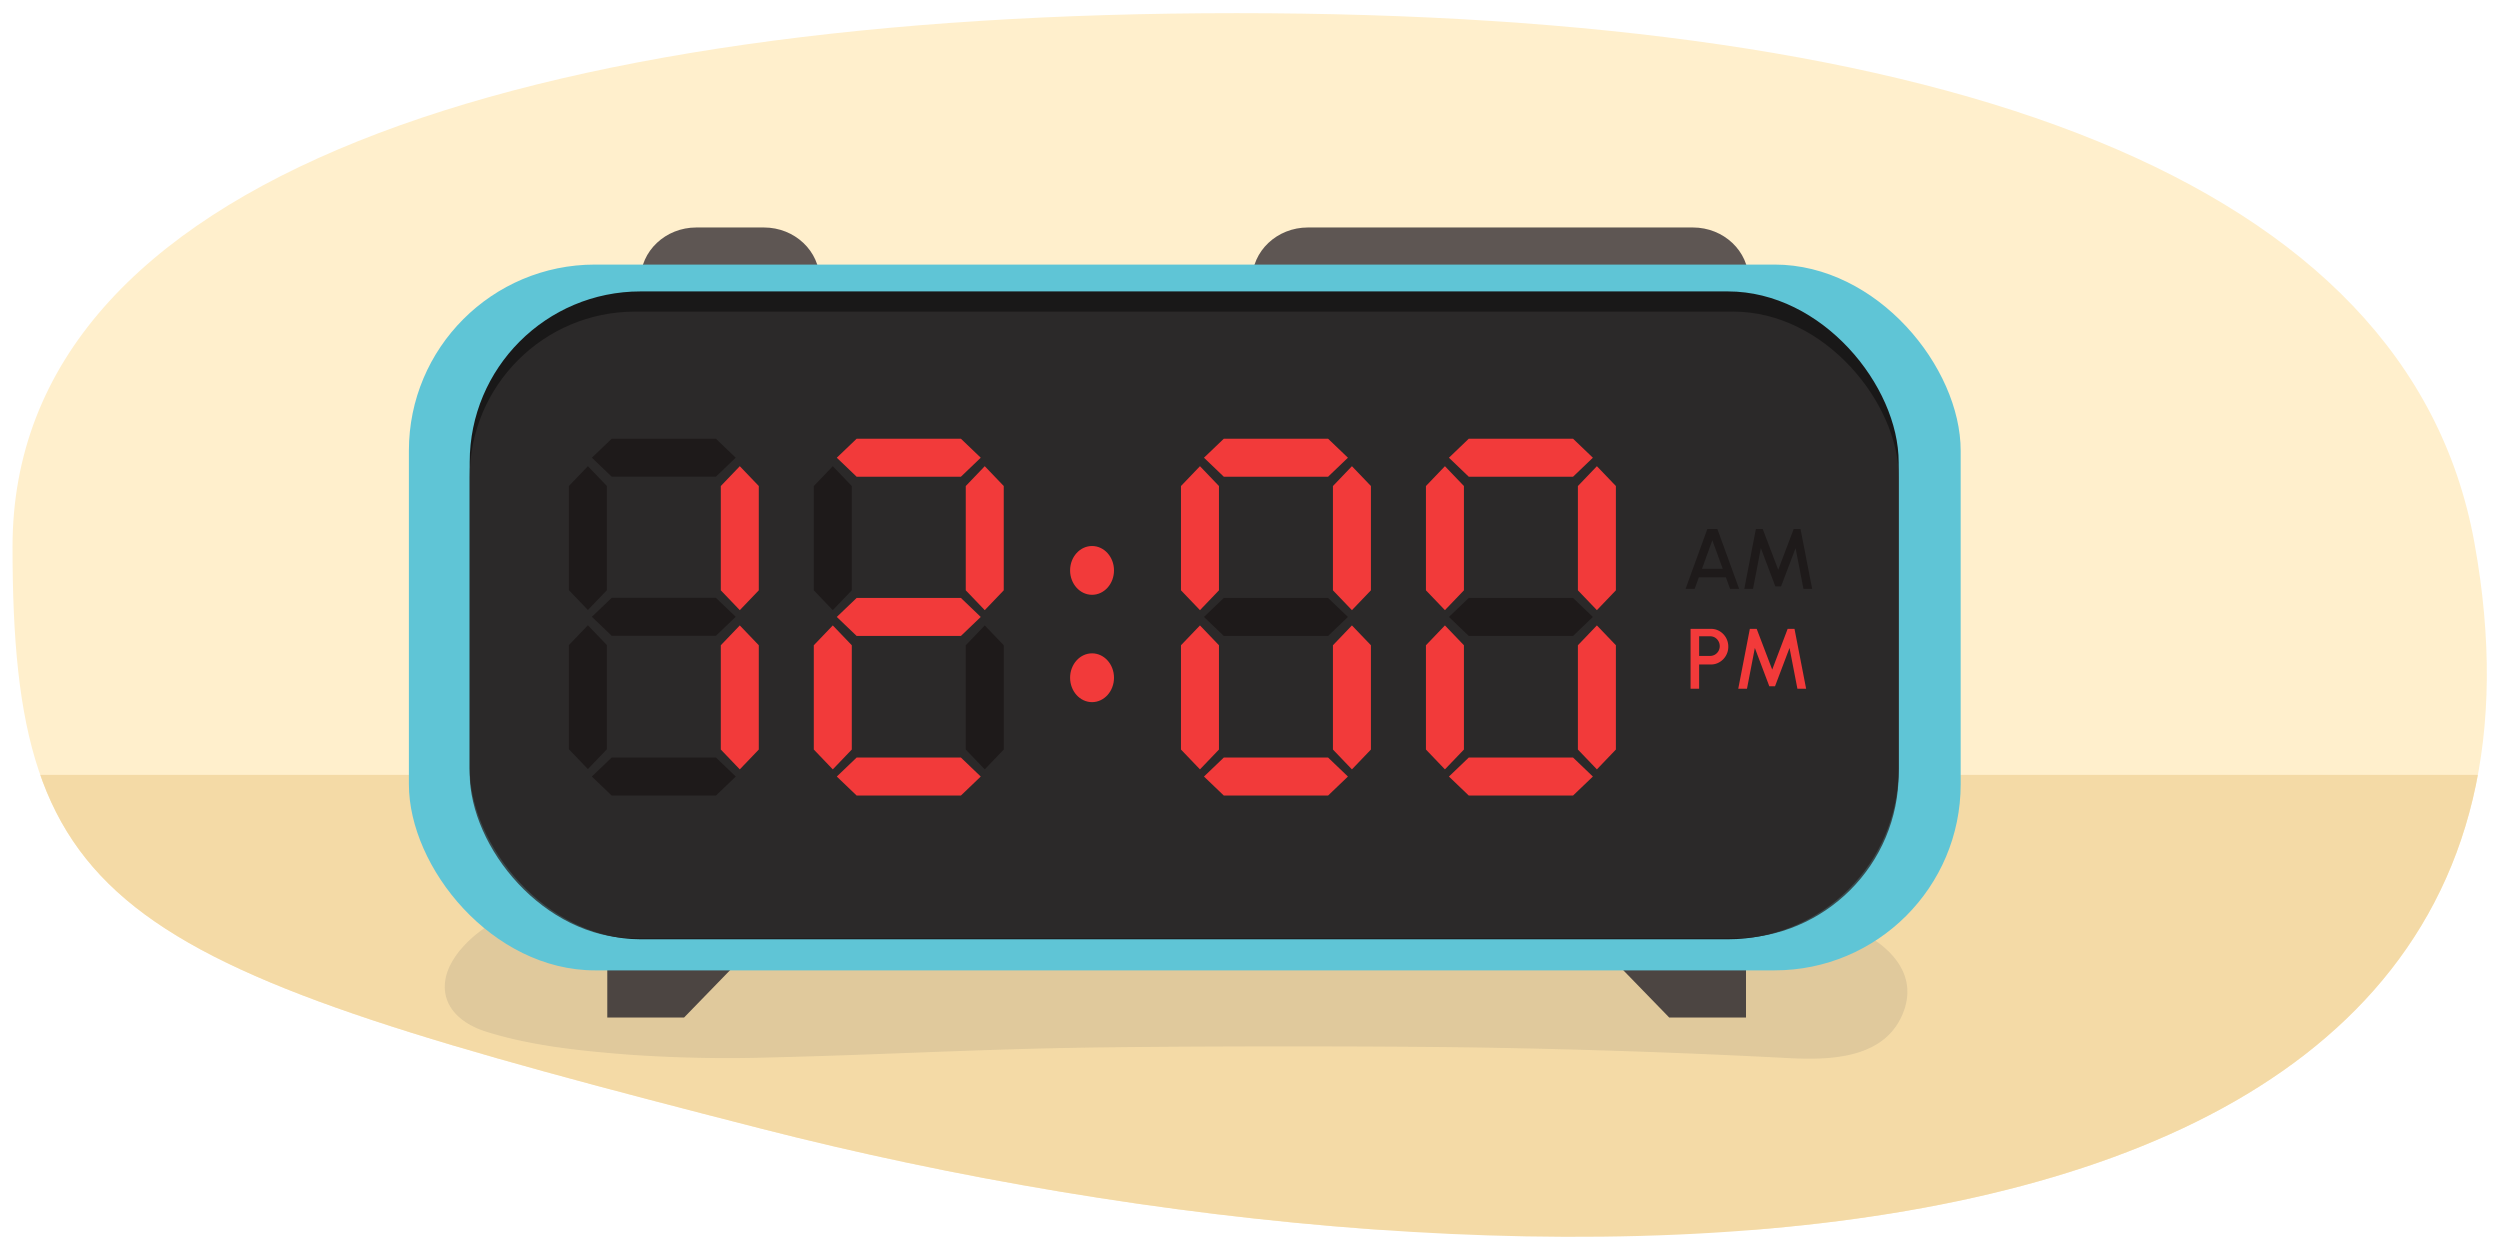 <svg xmlns="http://www.w3.org/2000/svg" xmlns:xlink="http://www.w3.org/1999/xlink" width="760" height="380" viewBox="0 0 760 380"><defs><clipPath id="a"><path d="M3.808,166.238C3.808,53.751,159.745,4,375.924,4S732.053,54.13,752.185,164.8c43.092,236.9-288.231,237.859-520.692,178.332C35.257,292.883,3.808,278.724,3.808,166.238Z" fill="none"/></clipPath></defs><g clip-path="url(#a)"><rect x="-5.331" y="2.55" width="765.176" height="371.294" fill="#ffefcc"/><rect x="3.355" y="235.552" width="752.254" height="164.762" fill="#f4daa6"/></g><path d="M556.783,279.858c-13.318-3.682-28.122-2.708-41.83-2.874q-23.558-.285-47.117-.313-46.093-.068-92.185.637c-34.827.5-102.382,1.236-137.2,2.071q-26.627.639-53.253,1.334c-.4.01-.8.018-1.2.025-.748-2.33-2.672-4.268-6.038-4.894a40.27,40.27,0,0,0-33.886,8.759c-4.348,3.746-8.671,9.112-8.848,14.944-.224,7.377,5.8,11.946,12.483,14.056,13.689,4.32,28.79,5.861,43.089,6.984a431.931,431.931,0,0,0,44.071.856c29.892-.709,59.749-2.307,89.651-2.871,31.289-.59,95.321-.621,126.611-.1q46.427.78,92.8,3.2c13.418.7,29.874-.1,34.93-14.623C583.8,292.86,569.151,283.277,556.783,279.858Z" fill="#636363" opacity="0.14"/><path d="M194.716,85.166h0c0-8.843,7.6-16.012,16.969-16.012h20.538c9.372,0,16.969,7.169,16.969,16.012Z" fill="#5e5653"/><polygon points="530.784 309.338 507.452 309.338 490.341 291.725 530.784 291.725 530.784 309.338" fill="#4c4542"/><polygon points="184.613 309.338 207.946 309.338 225.057 291.725 184.613 291.725 184.613 309.338" fill="#4c4542"/><path d="M443.873,85.166H380.624c0-8.843,7.6-16.012,16.969-16.012H514.632c9.372,0,16.969,7.169,16.969,16.012Z" fill="#5e5653"/><rect x="124.302" y="80.429" width="471.743" height="214.564" rx="56.579" fill="#5fc5d6"/><rect x="142.788" y="88.59" width="434.41" height="196.951" rx="51.934" fill="#191818"/><rect x="142.788" y="94.733" width="434.41" height="190.546" rx="50.246" fill="#302d2d" opacity="0.8"/><ellipse cx="331.982" cy="173.403" rx="6.674" ry="7.416" fill="#f23a3a"/><ellipse cx="331.982" cy="206.033" rx="6.674" ry="7.416" fill="#f23a3a"/><polygon points="224.898 141.723 219.123 147.753 219.123 161.538 219.123 165.671 219.123 179.456 224.898 185.485 230.672 179.456 230.672 165.671 230.672 161.538 230.672 147.753 224.898 141.723" fill="#f23a3a"/><polygon points="224.898 190.128 219.123 196.157 219.123 209.942 219.123 214.075 219.123 227.86 224.898 233.889 230.672 227.86 230.672 214.075 230.672 209.942 230.672 196.157 224.898 190.128" fill="#f23a3a"/><polygon points="178.718 141.716 172.948 147.741 172.948 161.514 172.948 165.644 172.948 179.417 178.718 185.442 184.488 179.417 184.488 165.644 184.488 161.514 184.488 147.741 178.718 141.716" fill="#1e1a1a"/><polygon points="178.718 190.08 172.948 196.104 172.948 209.878 172.948 214.007 172.948 227.781 178.718 233.805 184.488 227.781 184.488 214.007 184.488 209.878 184.488 196.104 178.718 190.08" fill="#1e1a1a"/><polygon points="223.659 187.506 217.635 181.737 203.861 181.737 199.732 181.737 185.958 181.737 179.934 187.506 185.958 193.276 199.732 193.276 203.861 193.276 217.635 193.276 223.659 187.506" fill="#1e1a1a"/><polygon points="223.681 236.069 217.651 230.295 203.866 230.295 199.733 230.295 185.948 230.295 179.919 236.069 185.948 241.844 199.733 241.844 203.866 241.844 217.651 241.844 223.681 236.069" fill="#1e1a1a"/><polygon points="223.659 139.142 217.635 133.373 203.861 133.373 199.732 133.373 185.958 133.373 179.934 139.142 185.958 144.912 199.732 144.912 203.861 144.912 217.635 144.912 223.659 139.142" fill="#1e1a1a"/><polygon points="299.366 141.723 293.591 147.753 293.591 161.538 293.591 165.671 293.591 179.456 299.366 185.485 305.14 179.456 305.14 165.671 305.14 161.538 305.14 147.753 299.366 141.723" fill="#f23a3a"/><polygon points="299.366 190.128 293.591 196.157 293.591 209.942 293.591 214.075 293.591 227.86 299.366 233.889 305.14 227.86 305.14 214.075 305.14 209.942 305.14 196.157 299.366 190.128" fill="#1e1a1a"/><polygon points="253.169 141.723 247.395 147.753 247.395 161.538 247.395 165.671 247.395 179.456 253.169 185.485 258.944 179.456 258.944 165.671 258.944 161.538 258.944 147.753 253.169 141.723" fill="#1e1a1a"/><polygon points="253.169 190.128 247.395 196.157 247.395 209.942 247.395 214.075 247.395 227.86 253.169 233.889 258.944 227.86 258.944 214.075 258.944 209.942 258.944 196.157 253.169 190.128" fill="#f23a3a"/><polygon points="298.148 187.552 292.119 181.777 278.334 181.777 274.201 181.777 260.416 181.777 254.386 187.552 260.416 193.326 274.201 193.326 278.334 193.326 292.119 193.326 298.148 187.552" fill="#f23a3a"/><polygon points="298.148 236.069 292.119 230.295 278.334 230.295 274.201 230.295 260.416 230.295 254.386 236.069 260.416 241.844 274.201 241.844 278.334 241.844 292.119 241.844 298.148 236.069" fill="#f23a3a"/><polygon points="298.148 139.147 292.119 133.373 278.334 133.373 274.201 133.373 260.416 133.373 254.386 139.147 260.416 144.922 274.201 144.922 278.334 144.922 292.119 144.922 298.148 139.147" fill="#f23a3a"/><polygon points="410.987 141.723 405.212 147.753 405.212 161.538 405.212 165.671 405.212 179.456 410.987 185.485 416.762 179.456 416.762 165.671 416.762 161.538 416.762 147.753 410.987 141.723" fill="#f23a3a"/><polygon points="410.987 190.128 405.212 196.157 405.212 209.942 405.212 214.075 405.212 227.86 410.987 233.889 416.762 227.86 416.762 214.075 416.762 209.942 416.762 196.157 410.987 190.128" fill="#f23a3a"/><polygon points="364.791 141.723 359.016 147.753 359.016 161.538 359.016 165.671 359.016 179.456 364.791 185.485 370.565 179.456 370.565 165.671 370.565 161.538 370.565 147.753 364.791 141.723" fill="#f23a3a"/><polygon points="364.791 190.128 359.016 196.157 359.016 209.942 359.016 214.075 359.016 227.86 364.791 233.889 370.565 227.86 370.565 214.075 370.565 209.942 370.565 196.157 364.791 190.128" fill="#f23a3a"/><polygon points="409.77 187.552 403.74 181.777 389.955 181.777 385.822 181.777 372.037 181.777 366.008 187.552 372.037 193.326 385.822 193.326 389.955 193.326 403.74 193.326 409.77 187.552" fill="#1e1a1a"/><polygon points="409.77 236.069 403.74 230.295 389.955 230.295 385.822 230.295 372.037 230.295 366.008 236.069 372.037 241.844 385.822 241.844 389.955 241.844 403.74 241.844 409.77 236.069" fill="#f23a3a"/><polygon points="409.77 139.147 403.74 133.373 389.955 133.373 385.822 133.373 372.037 133.373 366.008 139.147 372.037 144.922 385.822 144.922 389.955 144.922 403.74 144.922 409.77 139.147" fill="#f23a3a"/><polygon points="485.455 141.723 479.68 147.753 479.68 161.538 479.68 165.671 479.68 179.456 485.455 185.485 491.229 179.456 491.229 165.671 491.229 161.538 491.229 147.753 485.455 141.723" fill="#f23a3a"/><polygon points="485.455 190.128 479.68 196.157 479.68 209.942 479.68 214.075 479.68 227.86 485.455 233.889 491.229 227.86 491.229 214.075 491.229 209.942 491.229 196.157 485.455 190.128" fill="#f23a3a"/><polygon points="439.258 141.723 433.484 147.753 433.484 161.538 433.484 165.671 433.484 179.456 439.258 185.485 445.033 179.456 445.033 165.671 445.033 161.538 445.033 147.753 439.258 141.723" fill="#f23a3a"/><polygon points="439.258 190.128 433.484 196.157 433.484 209.942 433.484 214.075 433.484 227.86 439.258 233.889 445.033 227.86 445.033 214.075 445.033 209.942 445.033 196.157 439.258 190.128" fill="#f23a3a"/><polygon points="484.237 187.552 478.208 181.777 464.423 181.777 460.29 181.777 446.505 181.777 440.476 187.552 446.505 193.326 460.29 193.326 464.423 193.326 478.208 193.326 484.237 187.552" fill="#1e1a1a"/><polygon points="484.237 236.069 478.208 230.295 464.423 230.295 460.29 230.295 446.505 230.295 440.476 236.069 446.505 241.844 460.29 241.844 464.423 241.844 478.208 241.844 484.237 236.069" fill="#f23a3a"/><polygon points="484.237 139.147 478.208 133.373 464.423 133.373 460.29 133.373 446.505 133.373 440.476 139.147 446.505 144.922 460.29 144.922 464.423 144.922 478.208 144.922 484.237 139.147" fill="#f23a3a"/><path d="M522.086,160.819l6.619,18.2h-2.757l-1.274-3.51h-8.216l-1.288,3.51h-2.755l6.617-18.2Zm1.626,12.091-3.159-8.671-3.146,8.671Z" fill="#1e1a1a"/><path d="M533.787,160.819h2.08l4.719,12.39,4.693-12.39h2.08l3.536,18.2h-2.651l-2.393-12.389-4.407,11.635H539.7l-4.394-11.635-2.392,12.389h-2.652Z" fill="#1e1a1a"/><path d="M520.149,191.172a5.085,5.085,0,0,1,2.652.728,5.428,5.428,0,0,1,2.6,4.68,5.283,5.283,0,0,1-.715,2.73,5.353,5.353,0,0,1-1.924,1.963,5.008,5.008,0,0,1-2.613.729h-3.614v7.371h-2.6v-18.2Zm-.26,8.229a2.9,2.9,0,0,0,2.522-1.481,3.064,3.064,0,0,0-1.053-4.1,2.892,2.892,0,0,0-1.469-.39h-3.354V199.4Z" fill="#f23a3a"/><path d="M531.953,191.172h2.08l4.719,12.389,4.693-12.389h2.08l3.536,18.2H546.41l-2.393-12.39-4.407,11.636h-1.742l-4.394-11.636-2.392,12.39H528.43Z" fill="#f23a3a"/></svg>